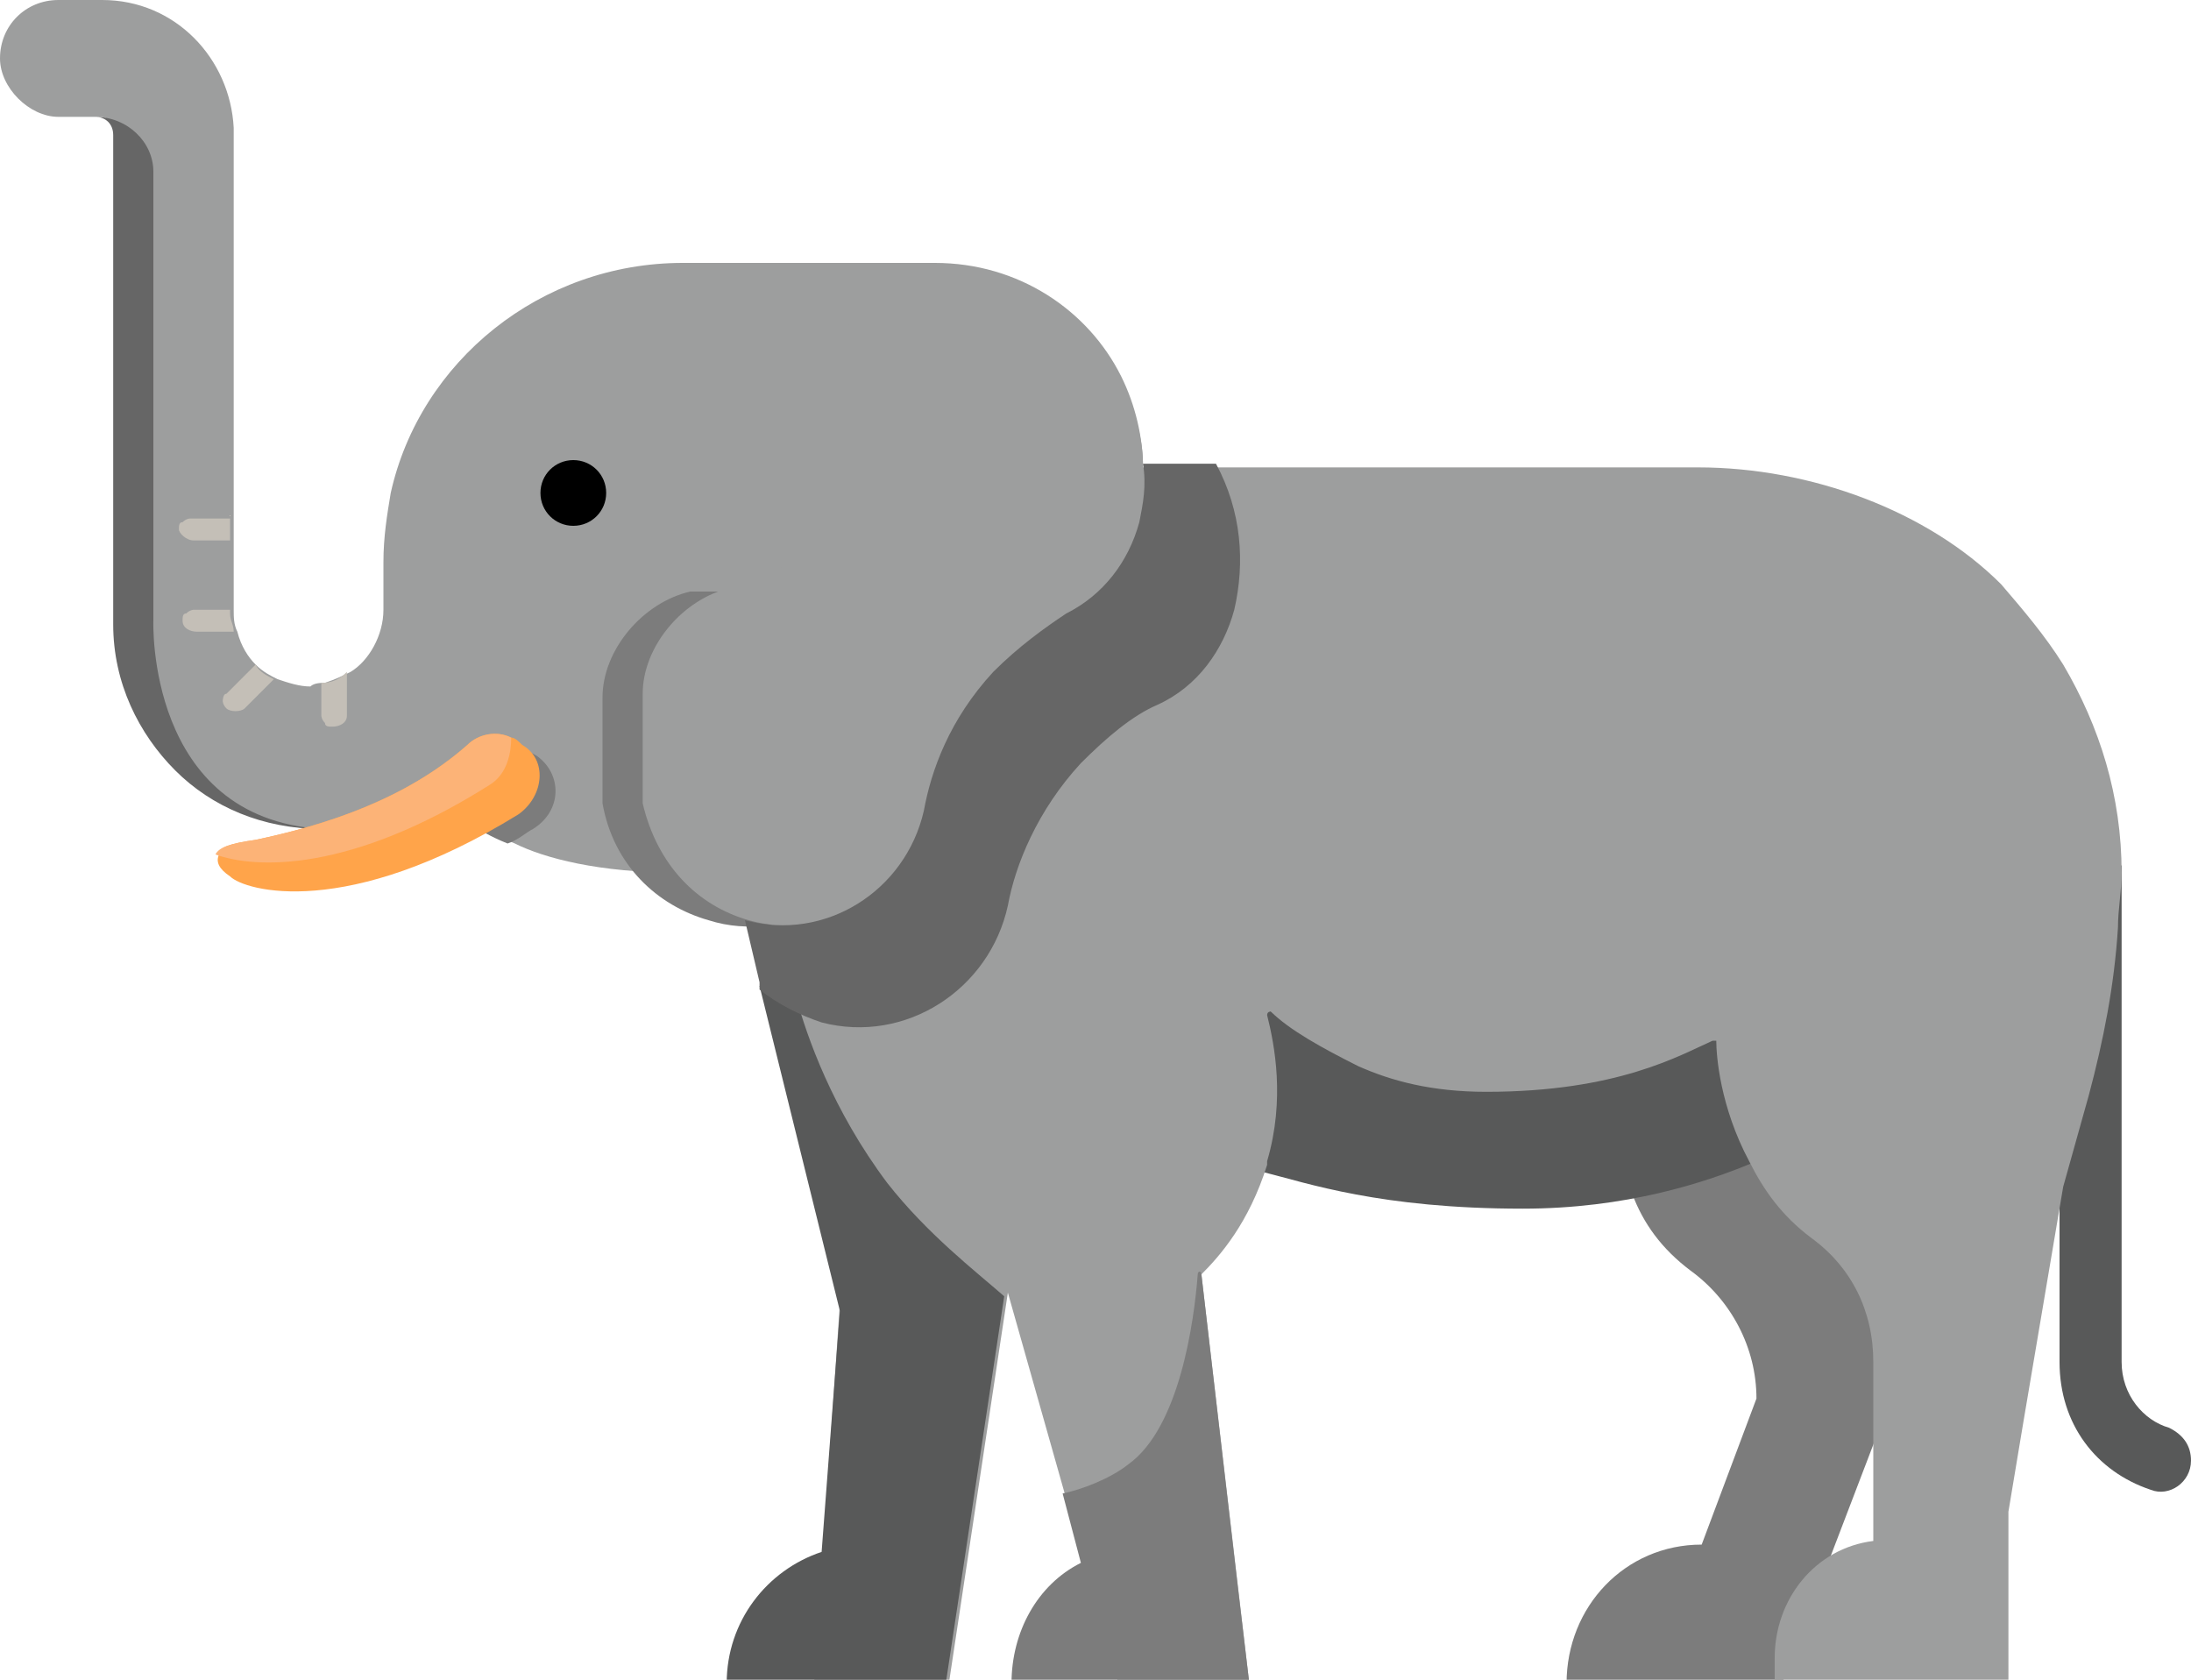 <svg xmlns="http://www.w3.org/2000/svg" xml:space="preserve" viewBox="0 0 60 46"><path fill="#585959" d="M60 40c0 .6-.6 1-1.1.8-1.5-.5-2.5-1.8-2.5-3.5V23.7h1.7v13.6c0 .9.6 1.6 1.3 1.8.4.2.6.5.6.9z"/><path fill="#7C7C7C" d="M49.6 33.8c-.8-.6-1.3-1.3-1.7-2.1-.8.3-1.9.7-3.2 1 .3.8.8 1.5 1.6 2.1 1.1.8 1.8 2.1 1.8 3.5l-1.5 4c-2.1 0-3.7 1.7-3.7 3.8h5.9l2.6-6.8v-2c0-1.4-.7-2.7-1.8-3.5z"/><path fill="#585959" d="M47.1 28.3c-1 .5-2.7 1.5-6.4 1.5-1.5 0-2.7-.3-3.6-.7-1.1-.5-2-1.1-2.5-1.6-.1-.1-.2 0-.1.1.2.8.6 2.4 0 4.2v.1l.1.2c1.2.3 3.2 1 7.1 1 2.8 0 5-.7 6.4-1.3-.8-1.5-.9-3.1-1-3.5.1 0 0 0 0 0z"/><path fill="#9D9E9E" d="M56.5 18.2c-.5-.8-1.1-1.5-1.7-2.2-2-2-5.2-3.2-8.3-3.2H31.3c0-.8-.2-1.7-.6-2.5-.9-1.8-2.8-3.1-5.1-3.1h-6.9c-3.9 0-7.2 2.7-8 6.3-.1.6-.2 1.2-.2 1.9v1.3c0 .7-.4 1.4-.9 1.7-.2.1-.4.2-.7.3-.1 0-.3 0-.4.1-.3 0-.6-.1-.9-.2-.2-.1-.4-.2-.6-.4-.2-.2-.4-.5-.5-.9-.1-.2-.1-.4-.1-.6V3.5C6.3 1.6 4.8 0 2.8 0H1.6C.7 0 0 .7 0 1.6c0 .4.2.8.5 1.1s.7.5 1.1.5h1.1c.3 0 .5.2.5.5v13.4c0 1.6.6 3 1.7 4 1 1 2.4 1.6 4 1.6h4.4s.3.2.8.4c.8.4 2.3.8 4.5.8l1.9 1.1v.1l.4 1.7v.2l2.1 8.7-.7 10.3H26l1.6-10.6 3 10.6h3.6l-1.3-11.1c.5-.5 1.3-1.4 1.8-3v-.1c.5-1.7.2-3.2 0-4 0-.1.1-.1.1-.1.5.5 1.4 1 2.4 1.5.9.4 2 .7 3.5.7 3.6 0 5.3-1 6.2-1.4h.1c0 .4.1 1.8.9 3.3.4.8.9 1.5 1.7 2.1 1.1.8 1.7 2 1.7 3.4v4.9c-1.6.2-2.7 1.6-2.7 3.2v.6H55v-4.6l.4-2.4 1.1-6.5.7-2.5c.4-1.5.7-3 .8-4.6 0-.5.1-1 .1-1.5 0-2.1-.6-4-1.6-5.7z"/><path fill="#7C7C7C" d="M28.2 16.8c-.6.3-1.4.8-2 1.6-1.2 1.3-1.7 2.7-1.9 3.8-.4 2.2-2.7 3.7-4.9 3-1.4-.4-2.6-1.5-2.9-3.2v-2.9c0-1.3 1.1-2.6 2.4-2.9h9.4v.6z"/><path d="M16.6 13.5c0 .5-.4.9-.9.9s-.9-.4-.9-.9.4-.9.9-.9.9.4.9.9z"/><path fill="#9D9E9E" d="M25.3 22.2c.2-1.1.7-2.5 1.9-3.8.7-.7 1.4-1.2 2-1.6 1-.5 1.7-1.5 2-2.6.1-.5.1-1 .1-1.5 0-.8-.3-1.6-.6-2.3-.9-1.8-2.8-3.1-5.2-3.1-1.4 0-2.4 1.1-2.4 2.5v2.9c-.1 1-.7 2.6-2.6 3.3-.2.1-.3.1-.5.1-1.3.3-2.4 1.6-2.4 2.9v3c.4 1.7 1.5 2.8 2.9 3.2 2.1.6 4.4-.8 4.8-3z"/><path fill="#7C7C7C" d="M14.6 22.7c-.2.1-.4.3-.7.4-.5-.2-.8-.4-.8-.4H9.8c1.2-.4 2.4-1 3.4-1.9.4-.4 1-.4 1.5-.1.7.5.7 1.5-.1 2z"/><path fill="#585959" d="M24.3 32.4c-1.5-2-2.2-4-2.5-5.1l-1-.3 2.2 8.9-.5 6.6c-1.5.5-2.6 1.9-2.6 3.6h6l1.6-10.6c-.8-.7-2.1-1.7-3.2-3.1z"/><path fill="#7C7C7C" d="M34.2 46c-.4-3.3-.9-7.7-1.3-11.1 0-.1-.1-.1-.1 0-.1 1.3-.5 4.2-1.9 5.2-.5.4-1.3.7-1.8.8l.5 1.9c-1.2.6-1.9 1.9-1.9 3.3h6.5z"/><path fill="#666" d="M33.8 16.7c-.3 1.1-1 2.1-2.1 2.6-.7.3-1.4.9-2.1 1.6-1.2 1.3-1.8 2.8-2 3.9-.5 2.3-2.8 3.8-5.1 3.2-.6-.2-1.2-.5-1.7-.9v-.2l-.4-1.7c2.2.6 4.4-.8 4.9-3 .2-1.1.7-2.5 1.9-3.8.7-.7 1.4-1.2 2-1.6 1-.5 1.7-1.4 2-2.5.1-.5.2-1 .1-1.6h2c.7 1.3.8 2.7.5 4zM8.8 22.7c-1.6 0-3-.6-4-1.6s-1.7-2.4-1.7-4V3.7c0-.3-.2-.5-.5-.5.9 0 1.6.7 1.6 1.5V17s-.2 5.4 4.6 5.7z"/><g fill="#C4BFB7"><path d="M6.3 14.1v.7h-1c-.2 0-.4-.2-.4-.3 0-.1 0-.2.1-.2.1-.1.2-.1.2-.1h1.1zM6.4 17.3h-1c-.2 0-.4-.1-.4-.3 0-.1 0-.2.1-.2.1-.1.2-.1.2-.1h1v.1c0 .2.1.3.1.5zM7.5 18.6l-.8.8c-.1.1-.4.1-.5 0-.1-.1-.1-.2-.1-.2s0-.2.1-.2l.8-.8c.1.2.3.3.5.4zM9.5 18.4v1.2c0 .2-.2.3-.4.3-.1 0-.2 0-.2-.1-.1-.1-.1-.2-.1-.2v-.9c.3 0 .5-.1.7-.3z"/></g><path fill="#FFA44A" d="M14.2 22.3c-4.7 2.9-7.5 2.1-7.9 1.7-.3-.2-.4-.4-.3-.6 0-.2.3-.3 1-.4 1.9-.4 4.1-1.1 5.8-2.6.3-.3.8-.4 1.2-.2.1 0 .2.1.3.2.7.4.6 1.4-.1 1.9z"/><path fill="#FCB377" d="M13.4 21.5c-3.8 2.4-6.4 2.3-7.5 1.9.1-.2.4-.3 1.1-.4 1.9-.4 4.1-1.1 5.8-2.6.3-.3.8-.4 1.2-.2 0 .4-.1 1-.6 1.3z"/></svg>